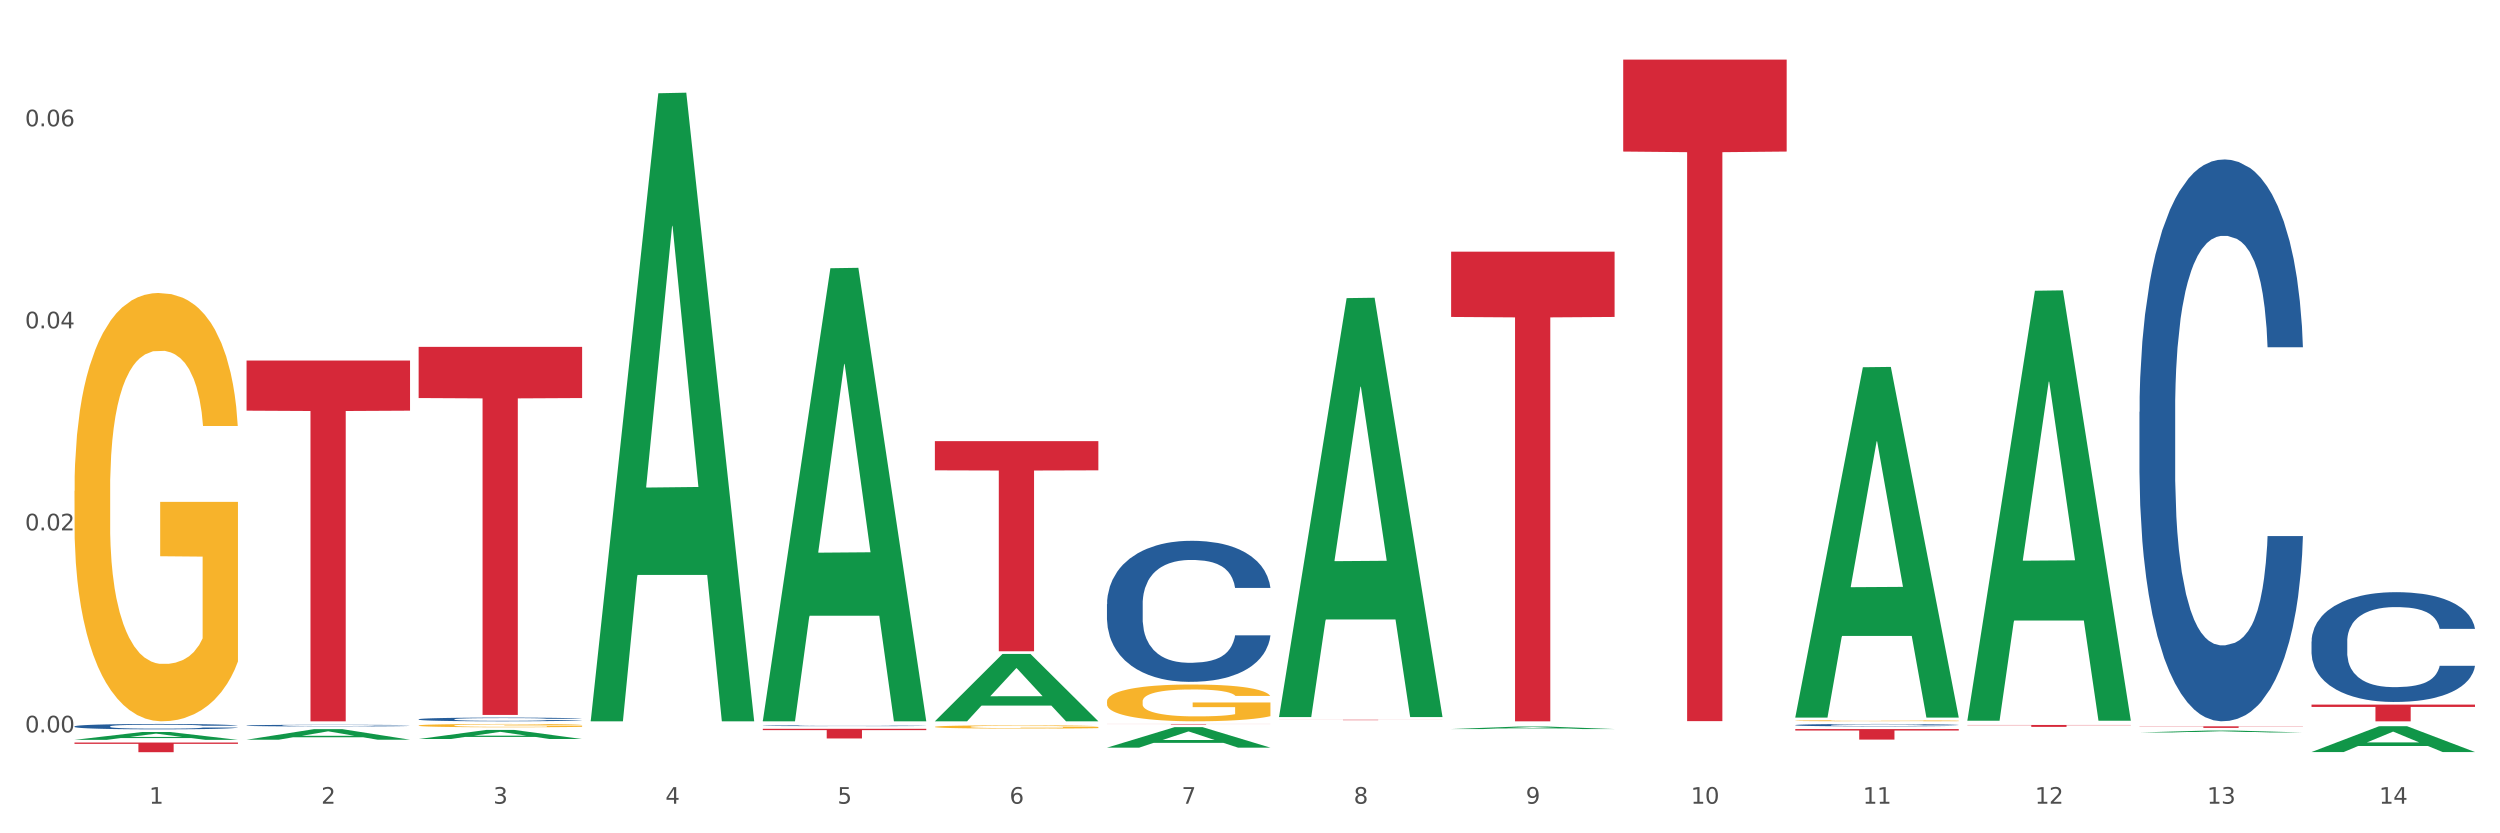 <?xml version="1.0" encoding="utf-8" standalone="no"?>
<!DOCTYPE svg PUBLIC "-//W3C//DTD SVG 1.1//EN"
  "http://www.w3.org/Graphics/SVG/1.1/DTD/svg11.dtd">
<svg xmlns:xlink="http://www.w3.org/1999/xlink" width="1080pt" height="360pt" viewBox="0 0 1080 360" xmlns="http://www.w3.org/2000/svg" version="1.1">
 <rect x="0" y="0" width="1080" height="360" fill="#333333" stroke="none"/>
 <defs>
  <style type="text/css">*{stroke-linejoin: round; stroke-linecap: butt}</style>
 </defs>
 <g id="figure_1">
  <g id="patch_1">
   <path d="M 0 360 
L 1080 360 
L 1080 0 
L 0 0 
z
" style="fill: #ffffff; stroke: #ffffff; stroke-linejoin: miter"/>
  </g>
  <g id="axes_1">
   <g id="matplotlib.axis_1">
    <g id="xtick_1">
     <g id="text_1">
      <!-- 1 -->
      <g style="fill: #4d4d4d" transform="translate(64.432 347.204) scale(0.096 -0.096)">
       <defs>
        <path id="DejaVuSans-31" d="M 794 531 
L 1825 531 
L 1825 4091 
L 703 3866 
L 703 4441 
L 1819 4666 
L 2450 4666 
L 2450 531 
L 3481 531 
L 3481 0 
L 794 0 
L 794 531 
z
" transform="scale(0.016)"/>
       </defs>
       <use xlink:href="#DejaVuSans-31"/>
      </g>
     </g>
    </g>
    <g id="xtick_2">
     <g id="text_2">
      <!-- 2 -->
      <g style="fill: #4d4d4d" transform="translate(138.771 347.204) scale(0.096 -0.096)">
       <defs>
        <path id="DejaVuSans-32" d="M 1228 531 
L 3431 531 
L 3431 0 
L 469 0 
L 469 531 
Q 828 903 1448 1529 
Q 2069 2156 2228 2338 
Q 2531 2678 2651 2914 
Q 2772 3150 2772 3378 
Q 2772 3750 2511 3984 
Q 2250 4219 1831 4219 
Q 1534 4219 1204 4116 
Q 875 4013 500 3803 
L 500 4441 
Q 881 4594 1212 4672 
Q 1544 4750 1819 4750 
Q 2544 4750 2975 4387 
Q 3406 4025 3406 3419 
Q 3406 3131 3298 2873 
Q 3191 2616 2906 2266 
Q 2828 2175 2409 1742 
Q 1991 1309 1228 531 
z
" transform="scale(0.016)"/>
       </defs>
       <use xlink:href="#DejaVuSans-32"/>
      </g>
     </g>
    </g>
    <g id="xtick_3">
     <g id="text_3">
      <!-- 3 -->
      <g style="fill: #4d4d4d" transform="translate(213.109 347.204) scale(0.096 -0.096)">
       <defs>
        <path id="DejaVuSans-33" d="M 2597 2516 
Q 3050 2419 3304 2112 
Q 3559 1806 3559 1356 
Q 3559 666 3084 287 
Q 2609 -91 1734 -91 
Q 1441 -91 1130 -33 
Q 819 25 488 141 
L 488 750 
Q 750 597 1062 519 
Q 1375 441 1716 441 
Q 2309 441 2620 675 
Q 2931 909 2931 1356 
Q 2931 1769 2642 2001 
Q 2353 2234 1838 2234 
L 1294 2234 
L 1294 2753 
L 1863 2753 
Q 2328 2753 2575 2939 
Q 2822 3125 2822 3475 
Q 2822 3834 2567 4026 
Q 2313 4219 1838 4219 
Q 1578 4219 1281 4162 
Q 984 4106 628 3988 
L 628 4550 
Q 988 4650 1302 4700 
Q 1616 4750 1894 4750 
Q 2613 4750 3031 4423 
Q 3450 4097 3450 3541 
Q 3450 3153 3228 2886 
Q 3006 2619 2597 2516 
z
" transform="scale(0.016)"/>
       </defs>
       <use xlink:href="#DejaVuSans-33"/>
      </g>
     </g>
    </g>
    <g id="xtick_4">
     <g id="text_4">
      <!-- 4 -->
      <g style="fill: #4d4d4d" transform="translate(287.448 347.204) scale(0.096 -0.096)">
       <defs>
        <path id="DejaVuSans-34" d="M 2419 4116 
L 825 1625 
L 2419 1625 
L 2419 4116 
z
M 2253 4666 
L 3047 4666 
L 3047 1625 
L 3713 1625 
L 3713 1100 
L 3047 1100 
L 3047 0 
L 2419 0 
L 2419 1100 
L 313 1100 
L 313 1709 
L 2253 4666 
z
" transform="scale(0.016)"/>
       </defs>
       <use xlink:href="#DejaVuSans-34"/>
      </g>
     </g>
    </g>
    <g id="xtick_5">
     <g id="text_5">
      <!-- 5 -->
      <g style="fill: #4d4d4d" transform="translate(361.787 347.204) scale(0.096 -0.096)">
       <defs>
        <path id="DejaVuSans-35" d="M 691 4666 
L 3169 4666 
L 3169 4134 
L 1269 4134 
L 1269 2991 
Q 1406 3038 1543 3061 
Q 1681 3084 1819 3084 
Q 2600 3084 3056 2656 
Q 3513 2228 3513 1497 
Q 3513 744 3044 326 
Q 2575 -91 1722 -91 
Q 1428 -91 1123 -41 
Q 819 9 494 109 
L 494 744 
Q 775 591 1075 516 
Q 1375 441 1709 441 
Q 2250 441 2565 725 
Q 2881 1009 2881 1497 
Q 2881 1984 2565 2268 
Q 2250 2553 1709 2553 
Q 1456 2553 1204 2497 
Q 953 2441 691 2322 
L 691 4666 
z
" transform="scale(0.016)"/>
       </defs>
       <use xlink:href="#DejaVuSans-35"/>
      </g>
     </g>
    </g>
    <g id="xtick_6">
     <g id="text_6">
      <!-- 6 -->
      <g style="fill: #4d4d4d" transform="translate(436.125 347.204) scale(0.096 -0.096)">
       <defs>
        <path id="DejaVuSans-36" d="M 2113 2584 
Q 1688 2584 1439 2293 
Q 1191 2003 1191 1497 
Q 1191 994 1439 701 
Q 1688 409 2113 409 
Q 2538 409 2786 701 
Q 3034 994 3034 1497 
Q 3034 2003 2786 2293 
Q 2538 2584 2113 2584 
z
M 3366 4563 
L 3366 3988 
Q 3128 4100 2886 4159 
Q 2644 4219 2406 4219 
Q 1781 4219 1451 3797 
Q 1122 3375 1075 2522 
Q 1259 2794 1537 2939 
Q 1816 3084 2150 3084 
Q 2853 3084 3261 2657 
Q 3669 2231 3669 1497 
Q 3669 778 3244 343 
Q 2819 -91 2113 -91 
Q 1303 -91 875 529 
Q 447 1150 447 2328 
Q 447 3434 972 4092 
Q 1497 4750 2381 4750 
Q 2619 4750 2861 4703 
Q 3103 4656 3366 4563 
z
" transform="scale(0.016)"/>
       </defs>
       <use xlink:href="#DejaVuSans-36"/>
      </g>
     </g>
    </g>
    <g id="xtick_7">
     <g id="text_7">
      <!-- 7 -->
      <g style="fill: #4d4d4d" transform="translate(510.464 347.204) scale(0.096 -0.096)">
       <defs>
        <path id="DejaVuSans-37" d="M 525 4666 
L 3525 4666 
L 3525 4397 
L 1831 0 
L 1172 0 
L 2766 4134 
L 525 4134 
L 525 4666 
z
" transform="scale(0.016)"/>
       </defs>
       <use xlink:href="#DejaVuSans-37"/>
      </g>
     </g>
    </g>
    <g id="xtick_8">
     <g id="text_8">
      <!-- 8 -->
      <g style="fill: #4d4d4d" transform="translate(584.803 347.204) scale(0.096 -0.096)">
       <defs>
        <path id="DejaVuSans-38" d="M 2034 2216 
Q 1584 2216 1326 1975 
Q 1069 1734 1069 1313 
Q 1069 891 1326 650 
Q 1584 409 2034 409 
Q 2484 409 2743 651 
Q 3003 894 3003 1313 
Q 3003 1734 2745 1975 
Q 2488 2216 2034 2216 
z
M 1403 2484 
Q 997 2584 770 2862 
Q 544 3141 544 3541 
Q 544 4100 942 4425 
Q 1341 4750 2034 4750 
Q 2731 4750 3128 4425 
Q 3525 4100 3525 3541 
Q 3525 3141 3298 2862 
Q 3072 2584 2669 2484 
Q 3125 2378 3379 2068 
Q 3634 1759 3634 1313 
Q 3634 634 3220 271 
Q 2806 -91 2034 -91 
Q 1263 -91 848 271 
Q 434 634 434 1313 
Q 434 1759 690 2068 
Q 947 2378 1403 2484 
z
M 1172 3481 
Q 1172 3119 1398 2916 
Q 1625 2713 2034 2713 
Q 2441 2713 2670 2916 
Q 2900 3119 2900 3481 
Q 2900 3844 2670 4047 
Q 2441 4250 2034 4250 
Q 1625 4250 1398 4047 
Q 1172 3844 1172 3481 
z
" transform="scale(0.016)"/>
       </defs>
       <use xlink:href="#DejaVuSans-38"/>
      </g>
     </g>
    </g>
    <g id="xtick_9">
     <g id="text_9">
      <!-- 9 -->
      <g style="fill: #4d4d4d" transform="translate(659.142 347.204) scale(0.096 -0.096)">
       <defs>
        <path id="DejaVuSans-39" d="M 703 97 
L 703 672 
Q 941 559 1184 500 
Q 1428 441 1663 441 
Q 2288 441 2617 861 
Q 2947 1281 2994 2138 
Q 2813 1869 2534 1725 
Q 2256 1581 1919 1581 
Q 1219 1581 811 2004 
Q 403 2428 403 3163 
Q 403 3881 828 4315 
Q 1253 4750 1959 4750 
Q 2769 4750 3195 4129 
Q 3622 3509 3622 2328 
Q 3622 1225 3098 567 
Q 2575 -91 1691 -91 
Q 1453 -91 1209 -44 
Q 966 3 703 97 
z
M 1959 2075 
Q 2384 2075 2632 2365 
Q 2881 2656 2881 3163 
Q 2881 3666 2632 3958 
Q 2384 4250 1959 4250 
Q 1534 4250 1286 3958 
Q 1038 3666 1038 3163 
Q 1038 2656 1286 2365 
Q 1534 2075 1959 2075 
z
" transform="scale(0.016)"/>
       </defs>
       <use xlink:href="#DejaVuSans-39"/>
      </g>
     </g>
    </g>
    <g id="xtick_10">
     <g id="text_10">
      <!-- 10 -->
      <g style="fill: #4d4d4d" transform="translate(730.426 347.204) scale(0.096 -0.096)">
       <defs>
        <path id="DejaVuSans-30" d="M 2034 4250 
Q 1547 4250 1301 3770 
Q 1056 3291 1056 2328 
Q 1056 1369 1301 889 
Q 1547 409 2034 409 
Q 2525 409 2770 889 
Q 3016 1369 3016 2328 
Q 3016 3291 2770 3770 
Q 2525 4250 2034 4250 
z
M 2034 4750 
Q 2819 4750 3233 4129 
Q 3647 3509 3647 2328 
Q 3647 1150 3233 529 
Q 2819 -91 2034 -91 
Q 1250 -91 836 529 
Q 422 1150 422 2328 
Q 422 3509 836 4129 
Q 1250 4750 2034 4750 
z
" transform="scale(0.016)"/>
       </defs>
       <use xlink:href="#DejaVuSans-31"/>
       <use xlink:href="#DejaVuSans-30" transform="translate(63.623 0)"/>
      </g>
     </g>
    </g>
    <g id="xtick_11">
     <g id="text_11">
      <!-- 11 -->
      <g style="fill: #4d4d4d" transform="translate(804.765 347.204) scale(0.096 -0.096)">
       <use xlink:href="#DejaVuSans-31"/>
       <use xlink:href="#DejaVuSans-31" transform="translate(63.623 0)"/>
      </g>
     </g>
    </g>
    <g id="xtick_12">
     <g id="text_12">
      <!-- 12 -->
      <g style="fill: #4d4d4d" transform="translate(879.104 347.204) scale(0.096 -0.096)">
       <use xlink:href="#DejaVuSans-31"/>
       <use xlink:href="#DejaVuSans-32" transform="translate(63.623 0)"/>
      </g>
     </g>
    </g>
    <g id="xtick_13">
     <g id="text_13">
      <!-- 13 -->
      <g style="fill: #4d4d4d" transform="translate(953.442 347.204) scale(0.096 -0.096)">
       <use xlink:href="#DejaVuSans-31"/>
       <use xlink:href="#DejaVuSans-33" transform="translate(63.623 0)"/>
      </g>
     </g>
    </g>
    <g id="xtick_14">
     <g id="text_14">
      <!-- 14 -->
      <g style="fill: #4d4d4d" transform="translate(1027.781 347.204) scale(0.096 -0.096)">
       <use xlink:href="#DejaVuSans-31"/>
       <use xlink:href="#DejaVuSans-34" transform="translate(63.623 0)"/>
      </g>
     </g>
    </g>
    <g id="xtick_15"/>
    <g id="xtick_16"/>
    <g id="xtick_17"/>
    <g id="xtick_18"/>
    <g id="xtick_19"/>
    <g id="xtick_20"/>
    <g id="xtick_21"/>
    <g id="xtick_22"/>
    <g id="xtick_23"/>
    <g id="xtick_24"/>
    <g id="xtick_25"/>
    <g id="xtick_26"/>
    <g id="xtick_27"/>
   </g>
   <g id="matplotlib.axis_2">
    <g id="ytick_1">
     <g id="text_15">
      <!-- 0.00 -->
      <g style="fill: #4d4d4d" transform="translate(10.8 316.399) scale(0.096 -0.096)">
       <defs>
        <path id="DejaVuSans-2e" d="M 684 794 
L 1344 794 
L 1344 0 
L 684 0 
L 684 794 
z
" transform="scale(0.016)"/>
       </defs>
       <use xlink:href="#DejaVuSans-30"/>
       <use xlink:href="#DejaVuSans-2e" transform="translate(63.623 0)"/>
       <use xlink:href="#DejaVuSans-30" transform="translate(95.41 0)"/>
       <use xlink:href="#DejaVuSans-30" transform="translate(159.033 0)"/>
      </g>
     </g>
    </g>
    <g id="ytick_2">
     <g id="text_16">
      <!-- 0.02 -->
      <g style="fill: #4d4d4d" transform="translate(10.8 229.121) scale(0.096 -0.096)">
       <use xlink:href="#DejaVuSans-30"/>
       <use xlink:href="#DejaVuSans-2e" transform="translate(63.623 0)"/>
       <use xlink:href="#DejaVuSans-30" transform="translate(95.41 0)"/>
       <use xlink:href="#DejaVuSans-32" transform="translate(159.033 0)"/>
      </g>
     </g>
    </g>
    <g id="ytick_3">
     <g id="text_17">
      <!-- 0.04 -->
      <g style="fill: #4d4d4d" transform="translate(10.8 141.844) scale(0.096 -0.096)">
       <use xlink:href="#DejaVuSans-30"/>
       <use xlink:href="#DejaVuSans-2e" transform="translate(63.623 0)"/>
       <use xlink:href="#DejaVuSans-30" transform="translate(95.41 0)"/>
       <use xlink:href="#DejaVuSans-34" transform="translate(159.033 0)"/>
      </g>
     </g>
    </g>
    <g id="ytick_4">
     <g id="text_18">
      <!-- 0.06 -->
      <g style="fill: #4d4d4d" transform="translate(10.8 54.567) scale(0.096 -0.096)">
       <use xlink:href="#DejaVuSans-30"/>
       <use xlink:href="#DejaVuSans-2e" transform="translate(63.623 0)"/>
       <use xlink:href="#DejaVuSans-30" transform="translate(95.41 0)"/>
       <use xlink:href="#DejaVuSans-36" transform="translate(159.033 0)"/>
      </g>
     </g>
    </g>
    <g id="ytick_5"/>
    <g id="ytick_6"/>
    <g id="ytick_7"/>
   </g>
   <g id="PolyCollection_1">
    <path d="M 32.175 319.618 
L 32.248 319.615 
L 61.37 316.227 
L 73.456 316.224 
L 102.797 319.624 
L 88.818 319.624 
L 82.484 318.832 
L 52.415 318.832 
L 52.197 318.845 
L 46.081 319.624 
L 32.175 319.624 
L 32.175 319.618 
L 56.201 318.36 
L 78.698 318.357 
L 67.559 316.948 
L 67.413 316.942 
L 67.267 316.952 
L 56.128 318.357 
L 56.201 318.36 
L 32.175 319.618 
z
" clip-path="url(#p2d744c307e)" style="fill: #109648"/>
    <path d="M 180.852 149.856 
L 251.474 149.856 
L 251.474 171.951 
L 223.694 172.101 
L 223.694 308.852 
L 208.465 308.852 
L 208.465 172.101 
L 180.852 171.951 
L 180.852 150.005 
L 180.852 149.856 
z
" clip-path="url(#p2d744c307e)" style="fill: #d62839"/>
    <path d="M 106.514 155.75 
L 177.135 155.75 
L 177.135 177.409 
L 149.355 177.555 
L 149.355 311.603 
L 134.126 311.603 
L 134.126 177.555 
L 106.514 177.409 
L 106.514 155.896 
L 106.514 155.75 
z
" clip-path="url(#p2d744c307e)" style="fill: #d62839"/>
    <path d="M 32.175 320.772 
L 102.797 320.772 
L 102.797 321.353 
L 75.017 321.357 
L 75.017 324.95 
L 59.788 324.95 
L 59.788 321.357 
L 32.175 321.353 
L 32.175 320.776 
L 32.175 320.772 
z
" clip-path="url(#p2d744c307e)" style="fill: #d62839"/>
    <path d="M 32.175 313.796 
L 32.258 313.794 
L 32.258 313.734 
L 32.509 313.654 
L 33.427 313.505 
L 34.596 313.392 
L 36.599 313.261 
L 37.684 313.206 
L 39.104 313.144 
L 42.025 313.044 
L 45.364 312.959 
L 47.702 312.913 
L 49.455 312.883 
L 53.378 312.83 
L 55.632 312.807 
L 57.969 312.788 
L 59.973 312.775 
L 63.312 312.76 
L 65.983 312.754 
L 69.072 312.751 
L 71.66 312.754 
L 75.082 312.762 
L 80.091 312.788 
L 82.011 312.802 
L 84.599 312.828 
L 87.27 312.862 
L 89.44 312.896 
L 91.945 312.945 
L 94.533 313.008 
L 97.037 313.089 
L 98.79 313.163 
L 100.209 313.242 
L 101.461 313.337 
L 102.379 313.441 
L 102.797 313.528 
L 87.52 313.528 
L 87.103 313.45 
L 86.268 313.365 
L 85.434 313.308 
L 84.515 313.261 
L 83.096 313.208 
L 81.844 313.174 
L 79.757 313.134 
L 77.837 313.108 
L 76.251 313.093 
L 74.331 313.08 
L 70.241 313.068 
L 67.319 313.068 
L 65.482 313.072 
L 63.229 313.083 
L 61.309 313.097 
L 59.055 313.123 
L 57.302 313.151 
L 55.549 313.187 
L 54.547 313.212 
L 53.044 313.259 
L 52.043 313.297 
L 50.707 313.363 
L 49.956 313.409 
L 48.62 313.53 
L 48.036 313.62 
L 47.785 313.681 
L 47.618 313.749 
L 47.618 314.08 
L 48.119 314.229 
L 48.537 314.292 
L 49.204 314.365 
L 50.457 314.458 
L 52.293 314.549 
L 54.213 314.615 
L 55.799 314.655 
L 57.302 314.685 
L 58.804 314.708 
L 60.641 314.73 
L 62.143 314.742 
L 64.397 314.755 
L 67.069 314.762 
L 69.155 314.762 
L 73.413 314.751 
L 75.333 314.74 
L 77.169 314.725 
L 79.173 314.702 
L 80.759 314.677 
L 81.677 314.658 
L 83.18 314.617 
L 84.348 314.575 
L 85.35 314.526 
L 86.018 314.483 
L 86.769 314.42 
L 87.353 314.348 
L 87.52 314.309 
L 102.797 314.309 
L 102.463 314.386 
L 101.879 314.46 
L 100.71 314.56 
L 99.792 314.617 
L 98.372 314.687 
L 96.87 314.747 
L 94.783 314.812 
L 92.863 314.861 
L 90.86 314.904 
L 88.689 314.942 
L 84.766 314.995 
L 83.347 315.01 
L 80.341 315.035 
L 78.004 315.05 
L 74.581 315.065 
L 71.075 315.074 
L 67.402 315.076 
L 64.147 315.071 
L 60.557 315.059 
L 58.303 315.046 
L 55.799 315.027 
L 52.877 314.997 
L 50.123 314.961 
L 47.535 314.919 
L 45.114 314.87 
L 42.86 314.815 
L 39.938 314.723 
L 37.768 314.634 
L 36.182 314.551 
L 35.097 314.481 
L 34.011 314.392 
L 33.427 314.331 
L 32.509 314.182 
L 32.175 314.044 
L 32.175 313.796 
z
" clip-path="url(#p2d744c307e)" style="fill: #255c99"/>
    <path d="M 106.514 313.429 
L 106.597 313.428 
L 106.597 313.409 
L 106.848 313.384 
L 107.766 313.338 
L 108.935 313.303 
L 110.938 313.262 
L 112.023 313.244 
L 113.442 313.225 
L 116.364 313.194 
L 119.703 313.168 
L 122.04 313.153 
L 123.794 313.144 
L 127.717 313.127 
L 129.971 313.12 
L 132.308 313.114 
L 134.312 313.11 
L 137.651 313.105 
L 140.322 313.103 
L 143.411 313.103 
L 145.998 313.103 
L 149.421 313.106 
L 154.43 313.114 
L 156.35 313.119 
L 158.937 313.127 
L 161.609 313.137 
L 163.779 313.148 
L 166.283 313.163 
L 168.871 313.183 
L 171.376 313.208 
L 173.129 313.231 
L 174.548 313.256 
L 175.8 313.286 
L 176.718 313.318 
L 177.135 313.345 
L 161.859 313.345 
L 161.442 313.321 
L 160.607 313.294 
L 159.772 313.276 
L 158.854 313.262 
L 157.435 313.245 
L 156.183 313.235 
L 154.096 313.222 
L 152.176 313.214 
L 150.59 313.209 
L 148.67 313.205 
L 144.579 313.201 
L 141.658 313.201 
L 139.821 313.203 
L 137.567 313.206 
L 135.647 313.211 
L 133.393 313.219 
L 131.64 313.227 
L 129.887 313.238 
L 128.886 313.246 
L 127.383 313.261 
L 126.381 313.273 
L 125.046 313.293 
L 124.294 313.308 
L 122.959 313.346 
L 122.374 313.374 
L 122.124 313.393 
L 121.957 313.414 
L 121.957 313.517 
L 122.458 313.564 
L 122.875 313.584 
L 123.543 313.606 
L 124.795 313.635 
L 126.632 313.664 
L 128.552 313.684 
L 130.138 313.697 
L 131.64 313.706 
L 133.143 313.713 
L 134.979 313.72 
L 136.482 313.724 
L 138.736 313.728 
L 141.407 313.73 
L 143.494 313.73 
L 147.751 313.727 
L 149.671 313.723 
L 151.508 313.719 
L 153.511 313.711 
L 155.097 313.703 
L 156.016 313.697 
L 157.518 313.685 
L 158.687 313.672 
L 159.689 313.656 
L 160.357 313.643 
L 161.108 313.623 
L 161.692 313.601 
L 161.859 313.589 
L 177.135 313.589 
L 176.802 313.613 
L 176.217 313.636 
L 175.049 313.667 
L 174.13 313.685 
L 172.711 313.707 
L 171.209 313.725 
L 169.122 313.746 
L 167.202 313.761 
L 165.198 313.774 
L 163.028 313.786 
L 159.104 313.803 
L 157.685 313.807 
L 154.68 313.815 
L 152.343 313.82 
L 148.92 313.825 
L 145.414 313.827 
L 141.741 313.828 
L 138.486 313.827 
L 134.896 313.823 
L 132.642 313.819 
L 130.138 313.813 
L 127.216 313.803 
L 124.461 313.792 
L 121.874 313.779 
L 119.453 313.764 
L 117.199 313.746 
L 114.277 313.718 
L 112.107 313.69 
L 110.521 313.664 
L 109.435 313.642 
L 108.35 313.615 
L 107.766 313.595 
L 106.848 313.549 
L 106.514 313.506 
L 106.514 313.429 
z
" clip-path="url(#p2d744c307e)" style="fill: #255c99"/>
    <path d="M 180.852 310.72 
L 180.936 310.719 
L 180.936 310.678 
L 181.186 310.622 
L 182.105 310.52 
L 183.273 310.442 
L 185.277 310.351 
L 186.362 310.313 
L 187.781 310.271 
L 190.703 310.202 
L 194.042 310.143 
L 196.379 310.111 
L 198.132 310.091 
L 202.056 310.054 
L 204.31 310.038 
L 206.647 310.025 
L 208.65 310.016 
L 211.989 310.006 
L 214.661 310.001 
L 217.749 310 
L 220.337 310.001 
L 223.76 310.007 
L 228.768 310.025 
L 230.688 310.035 
L 233.276 310.053 
L 235.947 310.076 
L 238.118 310.099 
L 240.622 310.133 
L 243.21 310.177 
L 245.714 310.233 
L 247.467 310.284 
L 248.886 310.338 
L 250.139 310.404 
L 251.057 310.476 
L 251.474 310.536 
L 236.198 310.536 
L 235.78 310.482 
L 234.946 310.423 
L 234.111 310.384 
L 233.193 310.351 
L 231.774 310.315 
L 230.521 310.291 
L 228.434 310.263 
L 226.514 310.246 
L 224.928 310.236 
L 223.008 310.227 
L 218.918 310.218 
L 215.996 310.218 
L 214.16 310.221 
L 211.906 310.228 
L 209.986 310.239 
L 207.732 310.256 
L 205.979 310.275 
L 204.226 310.3 
L 203.224 310.318 
L 201.722 310.35 
L 200.72 310.376 
L 199.384 310.422 
L 198.633 310.454 
L 197.297 310.537 
L 196.713 310.599 
L 196.463 310.641 
L 196.296 310.688 
L 196.296 310.917 
L 196.797 311.019 
L 197.214 311.063 
L 197.882 311.113 
L 199.134 311.177 
L 200.97 311.24 
L 202.89 311.286 
L 204.476 311.314 
L 205.979 311.334 
L 207.482 311.35 
L 209.318 311.365 
L 210.821 311.374 
L 213.075 311.382 
L 215.746 311.387 
L 217.833 311.387 
L 222.09 311.379 
L 224.01 311.372 
L 225.847 311.362 
L 227.85 311.346 
L 229.436 311.328 
L 230.354 311.315 
L 231.857 311.287 
L 233.026 311.258 
L 234.027 311.224 
L 234.695 311.195 
L 235.447 311.151 
L 236.031 311.101 
L 236.198 311.075 
L 251.474 311.075 
L 251.14 311.128 
L 250.556 311.179 
L 249.387 311.248 
L 248.469 311.287 
L 247.05 311.335 
L 245.547 311.376 
L 243.46 311.422 
L 241.54 311.456 
L 239.537 311.485 
L 237.367 311.511 
L 233.443 311.548 
L 232.024 311.558 
L 229.019 311.576 
L 226.681 311.586 
L 223.259 311.596 
L 219.753 311.602 
L 216.08 311.603 
L 212.824 311.601 
L 209.235 311.592 
L 206.981 311.583 
L 204.476 311.57 
L 201.555 311.549 
L 198.8 311.524 
L 196.212 311.495 
L 193.791 311.461 
L 191.538 311.423 
L 188.616 311.36 
L 186.445 311.299 
L 184.859 311.242 
L 183.774 311.193 
L 182.689 311.132 
L 182.105 311.089 
L 181.186 310.987 
L 180.852 310.892 
L 180.852 310.72 
z
" clip-path="url(#p2d744c307e)" style="fill: #255c99"/>
    <path d="M 329.53 313.505 
L 329.613 313.504 
L 329.613 313.495 
L 329.864 313.483 
L 330.782 313.46 
L 331.951 313.443 
L 333.954 313.423 
L 335.039 313.415 
L 336.458 313.405 
L 339.38 313.39 
L 342.719 313.377 
L 345.057 313.37 
L 346.81 313.366 
L 350.733 313.357 
L 352.987 313.354 
L 355.324 313.351 
L 357.328 313.349 
L 360.667 313.347 
L 363.338 313.346 
L 366.427 313.346 
L 369.015 313.346 
L 372.437 313.347 
L 377.446 313.351 
L 379.366 313.353 
L 381.954 313.357 
L 384.625 313.362 
L 386.795 313.368 
L 389.3 313.375 
L 391.887 313.385 
L 394.392 313.397 
L 396.145 313.408 
L 397.564 313.42 
L 398.816 313.435 
L 399.734 313.451 
L 400.152 313.464 
L 384.875 313.464 
L 384.458 313.452 
L 383.623 313.439 
L 382.788 313.43 
L 381.87 313.423 
L 380.451 313.415 
L 379.199 313.41 
L 377.112 313.404 
L 375.192 313.4 
L 373.606 313.398 
L 371.686 313.396 
L 367.595 313.394 
L 364.674 313.394 
L 362.837 313.394 
L 360.583 313.396 
L 358.663 313.398 
L 356.41 313.402 
L 354.656 313.406 
L 352.903 313.412 
L 351.902 313.416 
L 350.399 313.423 
L 349.397 313.429 
L 348.062 313.439 
L 347.31 313.446 
L 345.975 313.464 
L 345.391 313.478 
L 345.14 313.487 
L 344.973 313.498 
L 344.973 313.548 
L 345.474 313.571 
L 345.891 313.58 
L 346.559 313.591 
L 347.811 313.606 
L 349.648 313.62 
L 351.568 313.63 
L 353.154 313.636 
L 354.656 313.64 
L 356.159 313.644 
L 357.996 313.647 
L 359.498 313.649 
L 361.752 313.651 
L 364.423 313.652 
L 366.51 313.652 
L 370.768 313.65 
L 372.688 313.649 
L 374.524 313.646 
L 376.528 313.643 
L 378.114 313.639 
L 379.032 313.636 
L 380.534 313.63 
L 381.703 313.623 
L 382.705 313.616 
L 383.373 313.61 
L 384.124 313.6 
L 384.708 313.589 
L 384.875 313.583 
L 400.152 313.583 
L 399.818 313.595 
L 399.233 313.606 
L 398.065 313.621 
L 397.146 313.63 
L 395.727 313.641 
L 394.225 313.65 
L 392.138 313.66 
L 390.218 313.667 
L 388.214 313.674 
L 386.044 313.679 
L 382.121 313.688 
L 380.701 313.69 
L 377.696 313.694 
L 375.359 313.696 
L 371.936 313.698 
L 368.43 313.7 
L 364.757 313.7 
L 361.502 313.699 
L 357.912 313.697 
L 355.658 313.695 
L 353.154 313.692 
L 350.232 313.688 
L 347.477 313.682 
L 344.89 313.676 
L 342.469 313.668 
L 340.215 313.66 
L 337.293 313.646 
L 335.123 313.633 
L 333.537 313.62 
L 332.452 313.609 
L 331.366 313.596 
L 330.782 313.586 
L 329.864 313.564 
L 329.53 313.543 
L 329.53 313.505 
z
" clip-path="url(#p2d744c307e)" style="fill: #255c99"/>
    <path d="M 329.53 314.848 
L 400.152 314.848 
L 400.152 315.427 
L 372.371 315.43 
L 372.371 319.012 
L 357.143 319.012 
L 357.143 315.43 
L 329.53 315.427 
L 329.53 314.852 
L 329.53 314.848 
z
" clip-path="url(#p2d744c307e)" style="fill: #d62839"/>
    <path d="M 998.578 304.402 
L 1069.2 304.402 
L 1069.2 305.403 
L 1041.42 305.409 
L 1041.42 311.603 
L 1026.191 311.603 
L 1026.191 305.409 
L 998.578 305.403 
L 998.578 304.409 
L 998.578 304.402 
z
" clip-path="url(#p2d744c307e)" style="fill: #d62839"/>
    <path d="M 924.24 177.94 
L 924.323 177.718 
L 924.323 171.512 
L 924.573 163.088 
L 925.492 147.572 
L 926.66 135.824 
L 928.664 122.081 
L 929.749 116.317 
L 931.168 109.889 
L 934.09 99.471 
L 937.429 90.604 
L 939.766 85.728 
L 941.519 82.624 
L 945.443 77.083 
L 947.697 74.644 
L 950.034 72.649 
L 952.037 71.319 
L 955.377 69.768 
L 958.048 69.103 
L 961.136 68.881 
L 963.724 69.103 
L 967.147 69.989 
L 972.155 72.649 
L 974.075 74.201 
L 976.663 76.861 
L 979.335 80.408 
L 981.505 83.954 
L 984.009 89.053 
L 986.597 95.703 
L 989.101 104.126 
L 990.854 111.884 
L 992.273 120.086 
L 993.526 130.06 
L 994.444 140.922 
L 994.861 150.01 
L 979.585 150.01 
L 979.168 141.809 
L 978.333 132.942 
L 977.498 126.957 
L 976.58 122.081 
L 975.161 116.539 
L 973.908 112.992 
L 971.822 108.781 
L 969.902 106.121 
L 968.316 104.569 
L 966.396 103.239 
L 962.305 101.909 
L 959.383 101.909 
L 957.547 102.352 
L 955.293 103.461 
L 953.373 105.012 
L 951.119 107.672 
L 949.366 110.554 
L 947.613 114.322 
L 946.611 116.982 
L 945.109 121.859 
L 944.107 125.849 
L 942.771 132.72 
L 942.02 137.597 
L 940.685 150.232 
L 940.1 159.542 
L 939.85 165.97 
L 939.683 173.063 
L 939.683 207.643 
L 940.184 223.159 
L 940.601 229.809 
L 941.269 237.346 
L 942.521 247.099 
L 944.358 256.631 
L 946.278 263.502 
L 947.864 267.714 
L 949.366 270.817 
L 950.869 273.256 
L 952.705 275.472 
L 954.208 276.802 
L 956.462 278.132 
L 959.133 278.797 
L 961.22 278.797 
L 965.477 277.689 
L 967.397 276.581 
L 969.234 275.029 
L 971.237 272.591 
L 972.823 269.931 
L 973.742 267.936 
L 975.244 263.724 
L 976.413 259.291 
L 977.415 254.192 
L 978.082 249.759 
L 978.834 243.109 
L 979.418 235.573 
L 979.585 231.583 
L 994.861 231.583 
L 994.527 239.563 
L 993.943 247.321 
L 992.774 257.739 
L 991.856 263.724 
L 990.437 271.039 
L 988.934 277.246 
L 986.847 284.117 
L 984.927 289.215 
L 982.924 293.649 
L 980.754 297.639 
L 976.83 303.18 
L 975.411 304.732 
L 972.406 307.392 
L 970.069 308.944 
L 966.646 310.495 
L 963.14 311.382 
L 959.467 311.603 
L 956.211 311.16 
L 952.622 309.83 
L 950.368 308.5 
L 947.864 306.505 
L 944.942 303.402 
L 942.187 299.634 
L 939.599 295.2 
L 937.178 290.102 
L 934.925 284.339 
L 932.003 274.807 
L 929.832 265.497 
L 928.246 256.852 
L 927.161 249.538 
L 926.076 240.228 
L 925.492 233.799 
L 924.573 218.283 
L 924.24 203.875 
L 924.24 177.94 
z
" clip-path="url(#p2d744c307e)" style="fill: #255c99"/>
    <path d="M 998.578 277.13 
L 998.662 277.087 
L 998.662 275.874 
L 998.912 274.228 
L 999.83 271.195 
L 1000.999 268.899 
L 1003.003 266.213 
L 1004.088 265.087 
L 1005.507 263.83 
L 1008.429 261.794 
L 1011.768 260.061 
L 1014.105 259.108 
L 1015.858 258.501 
L 1019.781 257.418 
L 1022.035 256.942 
L 1024.373 256.552 
L 1026.376 256.292 
L 1029.715 255.989 
L 1032.387 255.859 
L 1035.475 255.815 
L 1038.063 255.859 
L 1041.486 256.032 
L 1046.494 256.552 
L 1048.414 256.855 
L 1051.002 257.375 
L 1053.673 258.068 
L 1055.844 258.761 
L 1058.348 259.758 
L 1060.936 261.058 
L 1063.44 262.704 
L 1065.193 264.22 
L 1066.612 265.823 
L 1067.864 267.773 
L 1068.783 269.895 
L 1069.2 271.672 
L 1053.924 271.672 
L 1053.506 270.069 
L 1052.671 268.336 
L 1051.837 267.166 
L 1050.918 266.213 
L 1049.499 265.13 
L 1048.247 264.437 
L 1046.16 263.614 
L 1044.24 263.094 
L 1042.654 262.79 
L 1040.734 262.53 
L 1036.644 262.271 
L 1033.722 262.271 
L 1031.886 262.357 
L 1029.632 262.574 
L 1027.712 262.877 
L 1025.458 263.397 
L 1023.705 263.96 
L 1021.952 264.697 
L 1020.95 265.216 
L 1019.448 266.17 
L 1018.446 266.949 
L 1017.11 268.292 
L 1016.359 269.246 
L 1015.023 271.715 
L 1014.439 273.534 
L 1014.188 274.791 
L 1014.022 276.177 
L 1014.022 282.935 
L 1014.522 285.968 
L 1014.94 287.268 
L 1015.608 288.741 
L 1016.86 290.647 
L 1018.696 292.51 
L 1020.616 293.853 
L 1022.202 294.676 
L 1023.705 295.282 
L 1025.207 295.759 
L 1027.044 296.192 
L 1028.547 296.452 
L 1030.8 296.712 
L 1033.472 296.842 
L 1035.559 296.842 
L 1039.816 296.625 
L 1041.736 296.409 
L 1043.572 296.106 
L 1045.576 295.629 
L 1047.162 295.109 
L 1048.08 294.719 
L 1049.583 293.896 
L 1050.752 293.03 
L 1051.753 292.033 
L 1052.421 291.167 
L 1053.172 289.867 
L 1053.757 288.394 
L 1053.924 287.614 
L 1069.2 287.614 
L 1068.866 289.174 
L 1068.282 290.69 
L 1067.113 292.726 
L 1066.195 293.896 
L 1064.776 295.326 
L 1063.273 296.539 
L 1061.186 297.882 
L 1059.266 298.878 
L 1057.263 299.745 
L 1055.092 300.525 
L 1051.169 301.608 
L 1049.75 301.911 
L 1046.745 302.431 
L 1044.407 302.734 
L 1040.985 303.037 
L 1037.479 303.211 
L 1033.806 303.254 
L 1030.55 303.167 
L 1026.96 302.907 
L 1024.707 302.647 
L 1022.202 302.257 
L 1019.281 301.651 
L 1016.526 300.914 
L 1013.938 300.048 
L 1011.517 299.052 
L 1009.263 297.925 
L 1006.342 296.062 
L 1004.171 294.243 
L 1002.585 292.553 
L 1001.5 291.123 
L 1000.415 289.304 
L 999.83 288.048 
L 998.912 285.015 
L 998.578 282.199 
L 998.578 277.13 
z
" clip-path="url(#p2d744c307e)" style="fill: #255c99"/>
    <path d="M 32.175 212.07 
L 32.258 211.901 
L 32.258 205.817 
L 32.425 200.579 
L 33.259 187.905 
L 34.51 177.427 
L 35.427 171.851 
L 36.344 167.288 
L 37.428 162.725 
L 38.762 157.994 
L 41.18 151.065 
L 42.681 147.516 
L 44.515 143.799 
L 47.85 138.391 
L 50.268 135.349 
L 52.77 132.815 
L 56.855 129.773 
L 59.523 128.421 
L 62.358 127.407 
L 65.777 126.731 
L 68.361 126.562 
L 74.031 127.069 
L 78.867 128.59 
L 81.202 129.773 
L 84.203 131.801 
L 85.788 133.152 
L 88.372 135.856 
L 91.04 139.405 
L 92.875 142.447 
L 95.626 148.192 
L 97.711 153.938 
L 99.628 161.035 
L 100.629 165.936 
L 101.379 170.499 
L 102.046 175.737 
L 102.713 184.018 
L 87.705 184.018 
L 87.122 178.103 
L 86.204 172.527 
L 84.87 167.119 
L 83.703 163.739 
L 81.702 159.515 
L 79.868 156.811 
L 77.95 154.783 
L 75.615 153.093 
L 73.781 152.248 
L 71.196 151.572 
L 66.11 151.741 
L 62.692 153.093 
L 60.357 154.783 
L 58.856 156.304 
L 57.522 157.994 
L 56.021 160.36 
L 54.27 163.908 
L 53.02 167.119 
L 51.769 171.175 
L 50.768 175.23 
L 49.851 179.962 
L 49.101 185.032 
L 48.517 190.27 
L 48.017 196.692 
L 47.6 207.338 
L 47.6 230.489 
L 47.767 235.728 
L 48.184 242.657 
L 48.684 247.895 
L 49.518 254.148 
L 50.268 258.372 
L 51.686 264.456 
L 53.27 269.526 
L 54.52 272.736 
L 55.771 275.44 
L 57.939 279.158 
L 60.357 282.2 
L 62.441 284.059 
L 65.276 285.748 
L 67.194 286.424 
L 68.862 286.762 
L 72.947 286.762 
L 75.865 286.255 
L 79.117 285.072 
L 81.619 283.552 
L 83.703 281.693 
L 86.038 278.651 
L 87.538 275.778 
L 87.538 240.46 
L 69.195 240.291 
L 69.195 216.801 
L 102.797 216.801 
L 102.797 285.748 
L 101.379 289.297 
L 99.795 292.508 
L 98.128 295.381 
L 95.626 298.929 
L 92.625 302.309 
L 89.956 304.675 
L 87.122 306.703 
L 83.786 308.562 
L 79.451 310.252 
L 76.783 310.928 
L 73.447 311.435 
L 69.529 311.603 
L 66.11 311.266 
L 62.775 310.421 
L 59.273 308.9 
L 55.855 306.703 
L 53.27 304.506 
L 50.685 301.802 
L 47.934 298.253 
L 45.766 294.874 
L 44.098 291.832 
L 42.264 287.945 
L 40.263 282.876 
L 38.762 278.313 
L 37.428 273.581 
L 36.01 267.498 
L 35.01 262.259 
L 34.009 255.669 
L 33.426 250.768 
L 32.759 243.163 
L 32.258 232.517 
L 32.175 212.07 
z
" clip-path="url(#p2d744c307e)" style="fill: #f7b32b"/>
    <path d="M 180.852 313.413 
L 180.936 313.412 
L 180.936 313.365 
L 181.103 313.324 
L 181.936 313.226 
L 183.187 313.145 
L 184.104 313.102 
L 185.021 313.067 
L 186.105 313.031 
L 187.439 312.995 
L 189.857 312.941 
L 191.358 312.914 
L 193.192 312.885 
L 196.528 312.843 
L 198.946 312.819 
L 201.447 312.8 
L 205.533 312.776 
L 208.201 312.766 
L 211.036 312.758 
L 214.454 312.753 
L 217.039 312.751 
L 222.709 312.755 
L 227.545 312.767 
L 229.879 312.776 
L 232.881 312.792 
L 234.465 312.802 
L 237.05 312.823 
L 239.718 312.851 
L 241.552 312.874 
L 244.304 312.919 
L 246.388 312.963 
L 248.306 313.018 
L 249.306 313.056 
L 250.057 313.092 
L 250.724 313.132 
L 251.391 313.196 
L 236.383 313.196 
L 235.799 313.15 
L 234.882 313.107 
L 233.548 313.065 
L 232.38 313.039 
L 230.379 313.007 
L 228.545 312.986 
L 226.627 312.97 
L 224.293 312.957 
L 222.458 312.95 
L 219.874 312.945 
L 214.788 312.946 
L 211.369 312.957 
L 209.034 312.97 
L 207.534 312.982 
L 206.2 312.995 
L 204.699 313.013 
L 202.948 313.041 
L 201.697 313.065 
L 200.446 313.097 
L 199.446 313.128 
L 198.529 313.165 
L 197.778 313.204 
L 197.195 313.245 
L 196.694 313.294 
L 196.277 313.377 
L 196.277 313.556 
L 196.444 313.596 
L 196.861 313.65 
L 197.361 313.691 
L 198.195 313.739 
L 198.946 313.772 
L 200.363 313.819 
L 201.947 313.858 
L 203.198 313.883 
L 204.449 313.904 
L 206.616 313.933 
L 209.034 313.956 
L 211.119 313.971 
L 213.954 313.984 
L 215.871 313.989 
L 217.539 313.991 
L 221.625 313.991 
L 224.543 313.988 
L 227.795 313.978 
L 230.296 313.967 
L 232.38 313.952 
L 234.715 313.929 
L 236.216 313.906 
L 236.216 313.633 
L 217.873 313.632 
L 217.873 313.45 
L 251.474 313.45 
L 251.474 313.984 
L 250.057 314.011 
L 248.473 314.036 
L 246.805 314.058 
L 244.304 314.086 
L 241.302 314.112 
L 238.634 314.13 
L 235.799 314.146 
L 232.464 314.16 
L 228.128 314.173 
L 225.46 314.179 
L 222.125 314.182 
L 218.206 314.184 
L 214.788 314.181 
L 211.452 314.175 
L 207.951 314.163 
L 204.532 314.146 
L 201.947 314.129 
L 199.362 314.108 
L 196.611 314.08 
L 194.443 314.054 
L 192.776 314.031 
L 190.941 314.001 
L 188.94 313.961 
L 187.439 313.926 
L 186.105 313.889 
L 184.688 313.842 
L 183.687 313.802 
L 182.687 313.751 
L 182.103 313.713 
L 181.436 313.654 
L 180.936 313.572 
L 180.852 313.413 
z
" clip-path="url(#p2d744c307e)" style="fill: #f7b32b"/>
    <path d="M 403.869 313.99 
L 403.952 313.989 
L 403.952 313.943 
L 404.119 313.902 
L 404.952 313.805 
L 406.203 313.725 
L 407.12 313.683 
L 408.037 313.648 
L 409.121 313.613 
L 410.455 313.576 
L 412.873 313.523 
L 414.374 313.496 
L 416.209 313.468 
L 419.544 313.426 
L 421.962 313.403 
L 424.463 313.384 
L 428.549 313.36 
L 431.217 313.35 
L 434.052 313.342 
L 437.47 313.337 
L 440.055 313.336 
L 445.725 313.34 
L 450.561 313.351 
L 452.895 313.36 
L 455.897 313.376 
L 457.481 313.386 
L 460.066 313.407 
L 462.734 313.434 
L 464.568 313.457 
L 467.32 313.501 
L 469.404 313.545 
L 471.322 313.6 
L 472.322 313.637 
L 473.073 313.672 
L 473.74 313.712 
L 474.407 313.776 
L 459.399 313.776 
L 458.815 313.73 
L 457.898 313.688 
L 456.564 313.646 
L 455.397 313.62 
L 453.396 313.588 
L 451.561 313.567 
L 449.643 313.552 
L 447.309 313.539 
L 445.475 313.532 
L 442.89 313.527 
L 437.804 313.529 
L 434.385 313.539 
L 432.051 313.552 
L 430.55 313.563 
L 429.216 313.576 
L 427.715 313.595 
L 425.964 313.622 
L 424.713 313.646 
L 423.463 313.677 
L 422.462 313.708 
L 421.545 313.745 
L 420.794 313.783 
L 420.211 313.824 
L 419.711 313.873 
L 419.294 313.954 
L 419.294 314.131 
L 419.46 314.171 
L 419.877 314.225 
L 420.378 314.265 
L 421.211 314.312 
L 421.962 314.345 
L 423.379 314.391 
L 424.963 314.43 
L 426.214 314.455 
L 427.465 314.475 
L 429.633 314.504 
L 432.051 314.527 
L 434.135 314.541 
L 436.97 314.554 
L 438.888 314.56 
L 440.555 314.562 
L 444.641 314.562 
L 447.559 314.558 
L 450.811 314.549 
L 453.312 314.538 
L 455.397 314.523 
L 457.731 314.5 
L 459.232 314.478 
L 459.232 314.208 
L 440.889 314.206 
L 440.889 314.027 
L 474.49 314.027 
L 474.49 314.554 
L 473.073 314.582 
L 471.489 314.606 
L 469.821 314.628 
L 467.32 314.655 
L 464.318 314.681 
L 461.65 314.699 
L 458.815 314.715 
L 455.48 314.729 
L 451.144 314.742 
L 448.476 314.747 
L 445.141 314.751 
L 441.222 314.752 
L 437.804 314.75 
L 434.469 314.743 
L 430.967 314.732 
L 427.548 314.715 
L 424.963 314.698 
L 422.379 314.677 
L 419.627 314.65 
L 417.459 314.624 
L 415.792 314.601 
L 413.957 314.571 
L 411.956 314.532 
L 410.455 314.497 
L 409.121 314.461 
L 407.704 314.415 
L 406.703 314.375 
L 405.703 314.324 
L 405.119 314.287 
L 404.452 314.228 
L 403.952 314.147 
L 403.869 313.99 
z
" clip-path="url(#p2d744c307e)" style="fill: #f7b32b"/>
    <path d="M 478.207 303.053 
L 478.291 303.038 
L 478.291 302.516 
L 478.457 302.066 
L 479.291 300.977 
L 480.542 300.077 
L 481.459 299.598 
L 482.376 299.206 
L 483.46 298.814 
L 484.794 298.407 
L 487.212 297.812 
L 488.713 297.507 
L 490.547 297.188 
L 493.882 296.723 
L 496.3 296.462 
L 498.802 296.244 
L 502.887 295.983 
L 505.555 295.867 
L 508.39 295.78 
L 511.809 295.722 
L 514.394 295.707 
L 520.063 295.751 
L 524.899 295.881 
L 527.234 295.983 
L 530.236 296.157 
L 531.82 296.273 
L 534.405 296.506 
L 537.073 296.811 
L 538.907 297.072 
L 541.658 297.565 
L 543.743 298.059 
L 545.661 298.669 
L 546.661 299.09 
L 547.412 299.482 
L 548.079 299.932 
L 548.746 300.643 
L 533.737 300.643 
L 533.154 300.135 
L 532.237 299.656 
L 530.903 299.191 
L 529.735 298.901 
L 527.734 298.538 
L 525.9 298.306 
L 523.982 298.132 
L 521.648 297.986 
L 519.813 297.914 
L 517.228 297.856 
L 512.142 297.87 
L 508.724 297.986 
L 506.389 298.132 
L 504.888 298.262 
L 503.554 298.407 
L 502.054 298.611 
L 500.303 298.916 
L 499.052 299.191 
L 497.801 299.54 
L 496.801 299.888 
L 495.884 300.295 
L 495.133 300.73 
L 494.549 301.18 
L 494.049 301.732 
L 493.632 302.646 
L 493.632 304.635 
L 493.799 305.085 
L 494.216 305.681 
L 494.716 306.131 
L 495.55 306.668 
L 496.3 307.031 
L 497.718 307.553 
L 499.302 307.989 
L 500.553 308.265 
L 501.803 308.497 
L 503.971 308.816 
L 506.389 309.078 
L 508.474 309.237 
L 511.309 309.382 
L 513.226 309.44 
L 514.894 309.469 
L 518.979 309.469 
L 521.898 309.426 
L 525.149 309.324 
L 527.651 309.194 
L 529.735 309.034 
L 532.07 308.773 
L 533.571 308.526 
L 533.571 305.492 
L 515.227 305.477 
L 515.227 303.459 
L 548.829 303.459 
L 548.829 309.382 
L 547.412 309.687 
L 545.827 309.963 
L 544.16 310.21 
L 541.658 310.515 
L 538.657 310.805 
L 535.989 311.008 
L 533.154 311.183 
L 529.819 311.342 
L 525.483 311.487 
L 522.815 311.545 
L 519.48 311.589 
L 515.561 311.603 
L 512.142 311.574 
L 508.807 311.502 
L 505.305 311.371 
L 501.887 311.183 
L 499.302 310.994 
L 496.717 310.762 
L 493.966 310.457 
L 491.798 310.166 
L 490.13 309.905 
L 488.296 309.571 
L 486.295 309.136 
L 484.794 308.744 
L 483.46 308.337 
L 482.043 307.815 
L 481.042 307.364 
L 480.042 306.798 
L 479.458 306.377 
L 478.791 305.724 
L 478.291 304.809 
L 478.207 303.053 
z
" clip-path="url(#p2d744c307e)" style="fill: #f7b32b"/>
    <path d="M 775.562 311.357 
L 775.645 311.357 
L 775.645 311.342 
L 775.812 311.329 
L 776.646 311.298 
L 777.897 311.272 
L 778.814 311.258 
L 779.731 311.247 
L 780.815 311.235 
L 782.149 311.224 
L 784.567 311.207 
L 786.068 311.198 
L 787.902 311.189 
L 791.237 311.175 
L 793.655 311.168 
L 796.157 311.161 
L 800.242 311.154 
L 802.91 311.151 
L 805.745 311.148 
L 809.164 311.146 
L 811.748 311.146 
L 817.418 311.147 
L 822.254 311.151 
L 824.589 311.154 
L 827.59 311.159 
L 829.175 311.162 
L 831.759 311.169 
L 834.427 311.178 
L 836.262 311.185 
L 839.013 311.199 
L 841.098 311.214 
L 843.015 311.231 
L 844.016 311.243 
L 844.766 311.255 
L 845.433 311.268 
L 846.1 311.288 
L 831.092 311.288 
L 830.509 311.273 
L 829.592 311.26 
L 828.257 311.246 
L 827.09 311.238 
L 825.089 311.227 
L 823.255 311.221 
L 821.337 311.216 
L 819.002 311.212 
L 817.168 311.209 
L 814.583 311.208 
L 809.497 311.208 
L 806.079 311.212 
L 803.744 311.216 
L 802.243 311.219 
L 800.909 311.224 
L 799.408 311.23 
L 797.657 311.238 
L 796.407 311.246 
L 795.156 311.256 
L 794.156 311.266 
L 793.238 311.278 
L 792.488 311.291 
L 791.904 311.303 
L 791.404 311.319 
L 790.987 311.346 
L 790.987 311.403 
L 791.154 311.416 
L 791.571 311.433 
L 792.071 311.446 
L 792.905 311.461 
L 793.655 311.472 
L 795.073 311.487 
L 796.657 311.499 
L 797.908 311.507 
L 799.158 311.514 
L 801.326 311.523 
L 803.744 311.531 
L 805.829 311.535 
L 808.663 311.54 
L 810.581 311.541 
L 812.249 311.542 
L 816.334 311.542 
L 819.253 311.541 
L 822.504 311.538 
L 825.006 311.534 
L 827.09 311.53 
L 829.425 311.522 
L 830.926 311.515 
L 830.926 311.428 
L 812.582 311.427 
L 812.582 311.369 
L 846.184 311.369 
L 846.184 311.54 
L 844.766 311.548 
L 843.182 311.556 
L 841.515 311.563 
L 839.013 311.572 
L 836.012 311.581 
L 833.344 311.586 
L 830.509 311.591 
L 827.174 311.596 
L 822.838 311.6 
L 820.17 311.602 
L 816.835 311.603 
L 812.916 311.603 
L 809.497 311.603 
L 806.162 311.601 
L 802.66 311.597 
L 799.242 311.591 
L 796.657 311.586 
L 794.072 311.579 
L 791.321 311.57 
L 789.153 311.562 
L 787.485 311.555 
L 785.651 311.545 
L 783.65 311.532 
L 782.149 311.521 
L 780.815 311.509 
L 779.398 311.494 
L 778.397 311.481 
L 777.396 311.465 
L 776.813 311.453 
L 776.146 311.434 
L 775.645 311.408 
L 775.562 311.357 
z
" clip-path="url(#p2d744c307e)" style="fill: #f7b32b"/>
    <path d="M 775.562 313.221 
L 775.646 313.22 
L 775.646 313.194 
L 775.896 313.157 
L 776.814 313.091 
L 777.983 313.04 
L 779.986 312.981 
L 781.072 312.956 
L 782.491 312.928 
L 785.412 312.883 
L 788.752 312.845 
L 791.089 312.824 
L 792.842 312.811 
L 796.765 312.787 
L 799.019 312.776 
L 801.357 312.768 
L 803.36 312.762 
L 806.699 312.755 
L 809.37 312.752 
L 812.459 312.751 
L 815.047 312.752 
L 818.469 312.756 
L 823.478 312.768 
L 825.398 312.774 
L 827.986 312.786 
L 830.657 312.801 
L 832.828 312.816 
L 835.332 312.838 
L 837.92 312.867 
L 840.424 312.903 
L 842.177 312.937 
L 843.596 312.972 
L 844.848 313.015 
L 845.766 313.062 
L 846.184 313.101 
L 830.908 313.101 
L 830.49 313.066 
L 829.655 313.027 
L 828.821 313.002 
L 827.902 312.981 
L 826.483 312.957 
L 825.231 312.942 
L 823.144 312.923 
L 821.224 312.912 
L 819.638 312.905 
L 817.718 312.899 
L 813.628 312.894 
L 810.706 312.894 
L 808.87 312.896 
L 806.616 312.9 
L 804.696 312.907 
L 802.442 312.919 
L 800.689 312.931 
L 798.936 312.947 
L 797.934 312.959 
L 796.431 312.98 
L 795.43 312.997 
L 794.094 313.027 
L 793.343 313.048 
L 792.007 313.102 
L 791.423 313.142 
L 791.172 313.17 
L 791.005 313.2 
L 791.005 313.349 
L 791.506 313.416 
L 791.924 313.445 
L 792.591 313.477 
L 793.844 313.519 
L 795.68 313.56 
L 797.6 313.59 
L 799.186 313.608 
L 800.689 313.622 
L 802.191 313.632 
L 804.028 313.642 
L 805.53 313.647 
L 807.784 313.653 
L 810.456 313.656 
L 812.543 313.656 
L 816.8 313.651 
L 818.72 313.646 
L 820.556 313.64 
L 822.56 313.629 
L 824.146 313.618 
L 825.064 313.609 
L 826.567 313.591 
L 827.735 313.572 
L 828.737 313.55 
L 829.405 313.531 
L 830.156 313.502 
L 830.741 313.47 
L 830.908 313.452 
L 846.184 313.452 
L 845.85 313.487 
L 845.266 313.52 
L 844.097 313.565 
L 843.179 313.591 
L 841.76 313.622 
L 840.257 313.649 
L 838.17 313.679 
L 836.25 313.701 
L 834.247 313.72 
L 832.076 313.737 
L 828.153 313.761 
L 826.734 313.768 
L 823.728 313.779 
L 821.391 313.786 
L 817.969 313.792 
L 814.463 313.796 
L 810.79 313.797 
L 807.534 313.795 
L 803.944 313.79 
L 801.69 313.784 
L 799.186 313.775 
L 796.264 313.762 
L 793.51 313.746 
L 790.922 313.727 
L 788.501 313.705 
L 786.247 313.68 
L 783.325 313.639 
L 781.155 313.599 
L 779.569 313.561 
L 778.484 313.53 
L 777.399 313.49 
L 776.814 313.462 
L 775.896 313.395 
L 775.562 313.333 
L 775.562 313.221 
z
" clip-path="url(#p2d744c307e)" style="fill: #255c99"/>
    <path d="M 403.869 190.568 
L 474.49 190.568 
L 474.49 203.182 
L 446.71 203.267 
L 446.71 281.339 
L 431.481 281.339 
L 431.481 203.267 
L 403.869 203.182 
L 403.869 190.653 
L 403.869 190.568 
z
" clip-path="url(#p2d744c307e)" style="fill: #d62839"/>
    <path d="M 478.207 261.002 
L 478.291 260.946 
L 478.291 259.388 
L 478.541 257.273 
L 479.459 253.378 
L 480.628 250.428 
L 482.632 246.978 
L 483.717 245.531 
L 485.136 243.917 
L 488.058 241.301 
L 491.397 239.075 
L 493.734 237.851 
L 495.487 237.072 
L 499.41 235.681 
L 501.664 235.068 
L 504.002 234.568 
L 506.005 234.234 
L 509.344 233.844 
L 512.016 233.677 
L 515.104 233.622 
L 517.692 233.677 
L 521.115 233.9 
L 526.123 234.568 
L 528.043 234.957 
L 530.631 235.625 
L 533.302 236.515 
L 535.473 237.406 
L 537.977 238.686 
L 540.565 240.355 
L 543.069 242.47 
L 544.822 244.418 
L 546.241 246.477 
L 547.493 248.981 
L 548.412 251.708 
L 548.829 253.99 
L 533.553 253.99 
L 533.135 251.931 
L 532.301 249.705 
L 531.466 248.202 
L 530.548 246.978 
L 529.128 245.586 
L 527.876 244.696 
L 525.789 243.639 
L 523.869 242.971 
L 522.283 242.581 
L 520.363 242.247 
L 516.273 241.914 
L 513.351 241.914 
L 511.515 242.025 
L 509.261 242.303 
L 507.341 242.693 
L 505.087 243.36 
L 503.334 244.084 
L 501.581 245.03 
L 500.579 245.698 
L 499.077 246.922 
L 498.075 247.924 
L 496.739 249.649 
L 495.988 250.873 
L 494.652 254.045 
L 494.068 256.383 
L 493.818 257.997 
L 493.651 259.777 
L 493.651 268.459 
L 494.151 272.355 
L 494.569 274.024 
L 495.237 275.916 
L 496.489 278.365 
L 498.325 280.758 
L 500.245 282.483 
L 501.831 283.54 
L 503.334 284.32 
L 504.837 284.932 
L 506.673 285.488 
L 508.176 285.822 
L 510.429 286.156 
L 513.101 286.323 
L 515.188 286.323 
L 519.445 286.045 
L 521.365 285.766 
L 523.202 285.377 
L 525.205 284.765 
L 526.791 284.097 
L 527.709 283.596 
L 529.212 282.539 
L 530.381 281.426 
L 531.382 280.146 
L 532.05 279.033 
L 532.801 277.363 
L 533.386 275.471 
L 533.553 274.469 
L 548.829 274.469 
L 548.495 276.473 
L 547.911 278.421 
L 546.742 281.036 
L 545.824 282.539 
L 544.405 284.375 
L 542.902 285.933 
L 540.815 287.659 
L 538.895 288.939 
L 536.892 290.052 
L 534.721 291.053 
L 530.798 292.445 
L 529.379 292.834 
L 526.374 293.502 
L 524.036 293.891 
L 520.614 294.281 
L 517.108 294.504 
L 513.435 294.559 
L 510.179 294.448 
L 506.59 294.114 
L 504.336 293.78 
L 501.831 293.279 
L 498.91 292.5 
L 496.155 291.554 
L 493.567 290.441 
L 491.146 289.161 
L 488.892 287.714 
L 485.971 285.321 
L 483.8 282.984 
L 482.214 280.814 
L 481.129 278.977 
L 480.044 276.64 
L 479.459 275.026 
L 478.541 271.13 
L 478.207 267.513 
L 478.207 261.002 
z
" clip-path="url(#p2d744c307e)" style="fill: #255c99"/>
    <path d="M 552.546 310.935 
L 623.168 310.935 
L 623.168 310.96 
L 595.388 310.96 
L 595.388 311.117 
L 580.159 311.117 
L 580.159 310.96 
L 552.546 310.96 
L 552.546 310.935 
L 552.546 310.935 
z
" clip-path="url(#p2d744c307e)" style="fill: #d62839"/>
    <path d="M 106.514 319.554 
L 106.587 319.549 
L 135.709 314.98 
L 147.795 314.976 
L 177.135 319.562 
L 163.157 319.562 
L 156.823 318.494 
L 126.754 318.494 
L 126.535 318.512 
L 120.42 319.562 
L 106.514 319.562 
L 106.514 319.554 
L 130.54 317.857 
L 153.037 317.853 
L 141.897 315.953 
L 141.752 315.945 
L 141.606 315.958 
L 130.467 317.853 
L 130.54 317.857 
L 106.514 319.554 
z
" clip-path="url(#p2d744c307e)" style="fill: #109648"/>
    <path d="M 180.852 319.254 
L 180.925 319.25 
L 210.048 315.335 
L 222.133 315.332 
L 251.474 319.261 
L 237.495 319.261 
L 231.161 318.346 
L 201.092 318.346 
L 200.874 318.361 
L 194.758 319.261 
L 180.852 319.261 
L 180.852 319.254 
L 204.878 317.8 
L 227.375 317.796 
L 216.236 316.169 
L 216.09 316.162 
L 215.945 316.173 
L 204.806 317.796 
L 204.878 317.8 
L 180.852 319.254 
z
" clip-path="url(#p2d744c307e)" style="fill: #109648"/>
    <path d="M 255.191 311.094 
L 255.264 310.839 
L 284.386 40.288 
L 296.472 40.033 
L 325.813 311.603 
L 311.834 311.603 
L 305.5 248.365 
L 275.431 248.365 
L 275.213 249.385 
L 269.097 311.603 
L 255.191 311.603 
L 255.191 311.094 
L 279.217 210.625 
L 301.714 210.37 
L 290.575 97.917 
L 290.429 97.407 
L 290.284 98.172 
L 279.144 210.37 
L 279.217 210.625 
L 255.191 311.094 
z
" clip-path="url(#p2d744c307e)" style="fill: #109648"/>
    <path d="M 329.53 311.236 
L 329.603 311.052 
L 358.725 115.878 
L 370.811 115.694 
L 400.152 311.603 
L 386.173 311.603 
L 379.839 265.983 
L 349.77 265.983 
L 349.551 266.719 
L 343.436 311.603 
L 329.53 311.603 
L 329.53 311.236 
L 353.556 238.758 
L 376.053 238.574 
L 364.914 157.451 
L 364.768 157.083 
L 364.622 157.635 
L 353.483 238.574 
L 353.556 238.758 
L 329.53 311.236 
z
" clip-path="url(#p2d744c307e)" style="fill: #109648"/>
    <path d="M 478.207 312.751 
L 548.829 312.751 
L 548.829 312.782 
L 521.049 312.782 
L 521.049 312.972 
L 505.82 312.972 
L 505.82 312.782 
L 478.207 312.782 
L 478.207 312.752 
L 478.207 312.751 
z
" clip-path="url(#p2d744c307e)" style="fill: #d62839"/>
    <path d="M 478.207 322.975 
L 478.28 322.967 
L 507.402 314.129 
L 519.488 314.12 
L 548.829 322.991 
L 534.85 322.991 
L 528.516 320.926 
L 498.447 320.926 
L 498.229 320.959 
L 492.113 322.991 
L 478.207 322.991 
L 478.207 322.975 
L 502.233 319.693 
L 524.73 319.685 
L 513.591 316.011 
L 513.445 315.995 
L 513.3 316.02 
L 502.16 319.685 
L 502.233 319.693 
L 478.207 322.975 
z
" clip-path="url(#p2d744c307e)" style="fill: #109648"/>
    <path d="M 552.546 309.446 
L 552.619 309.276 
L 581.741 128.79 
L 593.827 128.62 
L 623.168 309.787 
L 609.189 309.787 
L 602.855 267.599 
L 572.786 267.599 
L 572.568 268.28 
L 566.452 309.787 
L 552.546 309.787 
L 552.546 309.446 
L 576.572 242.423 
L 599.069 242.253 
L 587.93 167.235 
L 587.784 166.894 
L 587.638 167.405 
L 576.499 242.253 
L 576.572 242.423 
L 552.546 309.446 
z
" clip-path="url(#p2d744c307e)" style="fill: #109648"/>
    <path d="M 626.885 314.947 
L 626.957 314.946 
L 656.08 313.85 
L 668.166 313.849 
L 697.506 314.949 
L 683.528 314.949 
L 677.194 314.693 
L 647.125 314.693 
L 646.906 314.697 
L 640.791 314.949 
L 626.885 314.949 
L 626.885 314.947 
L 650.911 314.54 
L 673.408 314.539 
L 662.268 314.083 
L 662.123 314.081 
L 661.977 314.084 
L 650.838 314.539 
L 650.911 314.54 
L 626.885 314.947 
z
" clip-path="url(#p2d744c307e)" style="fill: #109648"/>
    <path d="M 403.869 311.549 
L 403.941 311.521 
L 433.064 282.514 
L 445.15 282.487 
L 474.49 311.603 
L 460.512 311.603 
L 454.177 304.823 
L 424.109 304.823 
L 423.89 304.933 
L 417.774 311.603 
L 403.869 311.603 
L 403.869 311.549 
L 427.895 300.777 
L 450.392 300.75 
L 439.252 288.693 
L 439.107 288.638 
L 438.961 288.72 
L 427.822 300.75 
L 427.895 300.777 
L 403.869 311.549 
z
" clip-path="url(#p2d744c307e)" style="fill: #109648"/>
    <path d="M 849.901 311.005 
L 849.974 310.831 
L 879.096 125.6 
L 891.182 125.425 
L 920.523 311.354 
L 906.544 311.354 
L 900.21 268.058 
L 870.141 268.058 
L 869.922 268.756 
L 863.807 311.354 
L 849.901 311.354 
L 849.901 311.005 
L 873.927 242.22 
L 896.424 242.046 
L 885.284 165.055 
L 885.139 164.706 
L 884.993 165.23 
L 873.854 242.046 
L 873.927 242.22 
L 849.901 311.005 
z
" clip-path="url(#p2d744c307e)" style="fill: #109648"/>
    <path d="M 924.24 316.429 
L 924.312 316.428 
L 953.435 315.599 
L 965.52 315.598 
L 994.861 316.431 
L 980.883 316.431 
L 974.548 316.237 
L 944.48 316.237 
L 944.261 316.24 
L 938.145 316.431 
L 924.24 316.431 
L 924.24 316.429 
L 948.265 316.121 
L 970.763 316.12 
L 959.623 315.776 
L 959.478 315.774 
L 959.332 315.776 
L 948.193 316.12 
L 948.265 316.121 
L 924.24 316.429 
z
" clip-path="url(#p2d744c307e)" style="fill: #109648"/>
    <path d="M 998.578 324.86 
L 998.651 324.849 
L 1027.773 313.734 
L 1039.859 313.723 
L 1069.2 324.881 
L 1055.221 324.881 
L 1048.887 322.283 
L 1018.818 322.283 
L 1018.6 322.324 
L 1012.484 324.881 
L 998.578 324.881 
L 998.578 324.86 
L 1022.604 320.732 
L 1045.101 320.721 
L 1033.962 316.101 
L 1033.816 316.08 
L 1033.671 316.112 
L 1022.531 320.721 
L 1022.604 320.732 
L 998.578 324.86 
z
" clip-path="url(#p2d744c307e)" style="fill: #109648"/>
    <path d="M 626.885 108.726 
L 697.506 108.726 
L 697.506 136.92 
L 669.726 137.11 
L 669.726 311.603 
L 654.497 311.603 
L 654.497 137.11 
L 626.885 136.92 
L 626.885 108.917 
L 626.885 108.726 
z
" clip-path="url(#p2d744c307e)" style="fill: #d62839"/>
    <path d="M 701.223 25.759 
L 771.845 25.759 
L 771.845 65.473 
L 744.065 65.741 
L 744.065 311.533 
L 728.836 311.533 
L 728.836 65.741 
L 701.223 65.473 
L 701.223 26.028 
L 701.223 25.759 
z
" clip-path="url(#p2d744c307e)" style="fill: #d62839"/>
    <path d="M 775.562 314.945 
L 846.184 314.945 
L 846.184 315.578 
L 818.404 315.582 
L 818.404 319.496 
L 803.175 319.496 
L 803.175 315.582 
L 775.562 315.578 
L 775.562 314.949 
L 775.562 314.945 
z
" clip-path="url(#p2d744c307e)" style="fill: #d62839"/>
    <path d="M 849.901 313.184 
L 920.523 313.184 
L 920.523 313.299 
L 892.742 313.3 
L 892.742 314.012 
L 877.514 314.012 
L 877.514 313.3 
L 849.901 313.299 
L 849.901 313.185 
L 849.901 313.184 
z
" clip-path="url(#p2d744c307e)" style="fill: #d62839"/>
    <path d="M 924.24 313.769 
L 994.861 313.769 
L 994.861 313.864 
L 967.081 313.864 
L 967.081 314.45 
L 951.852 314.45 
L 951.852 313.864 
L 924.24 313.864 
L 924.24 313.77 
L 924.24 313.769 
z
" clip-path="url(#p2d744c307e)" style="fill: #d62839"/>
    <path d="M 775.562 309.713 
L 775.635 309.571 
L 804.757 158.648 
L 816.843 158.506 
L 846.184 309.998 
L 832.205 309.998 
L 825.871 274.721 
L 795.802 274.721 
L 795.584 275.29 
L 789.468 309.998 
L 775.562 309.998 
L 775.562 309.713 
L 799.588 253.668 
L 822.085 253.526 
L 810.946 190.796 
L 810.8 190.511 
L 810.655 190.938 
L 799.515 253.526 
L 799.588 253.668 
L 775.562 309.713 
z
" clip-path="url(#p2d744c307e)" style="fill: #109648"/>
   </g>
  </g>
 </g>
 <defs>
  <clipPath id="p2d744c307e">
   <rect x="32.175" y="10.8" width="1037.025" height="329.109"/>
  </clipPath>
 </defs>
</svg>
